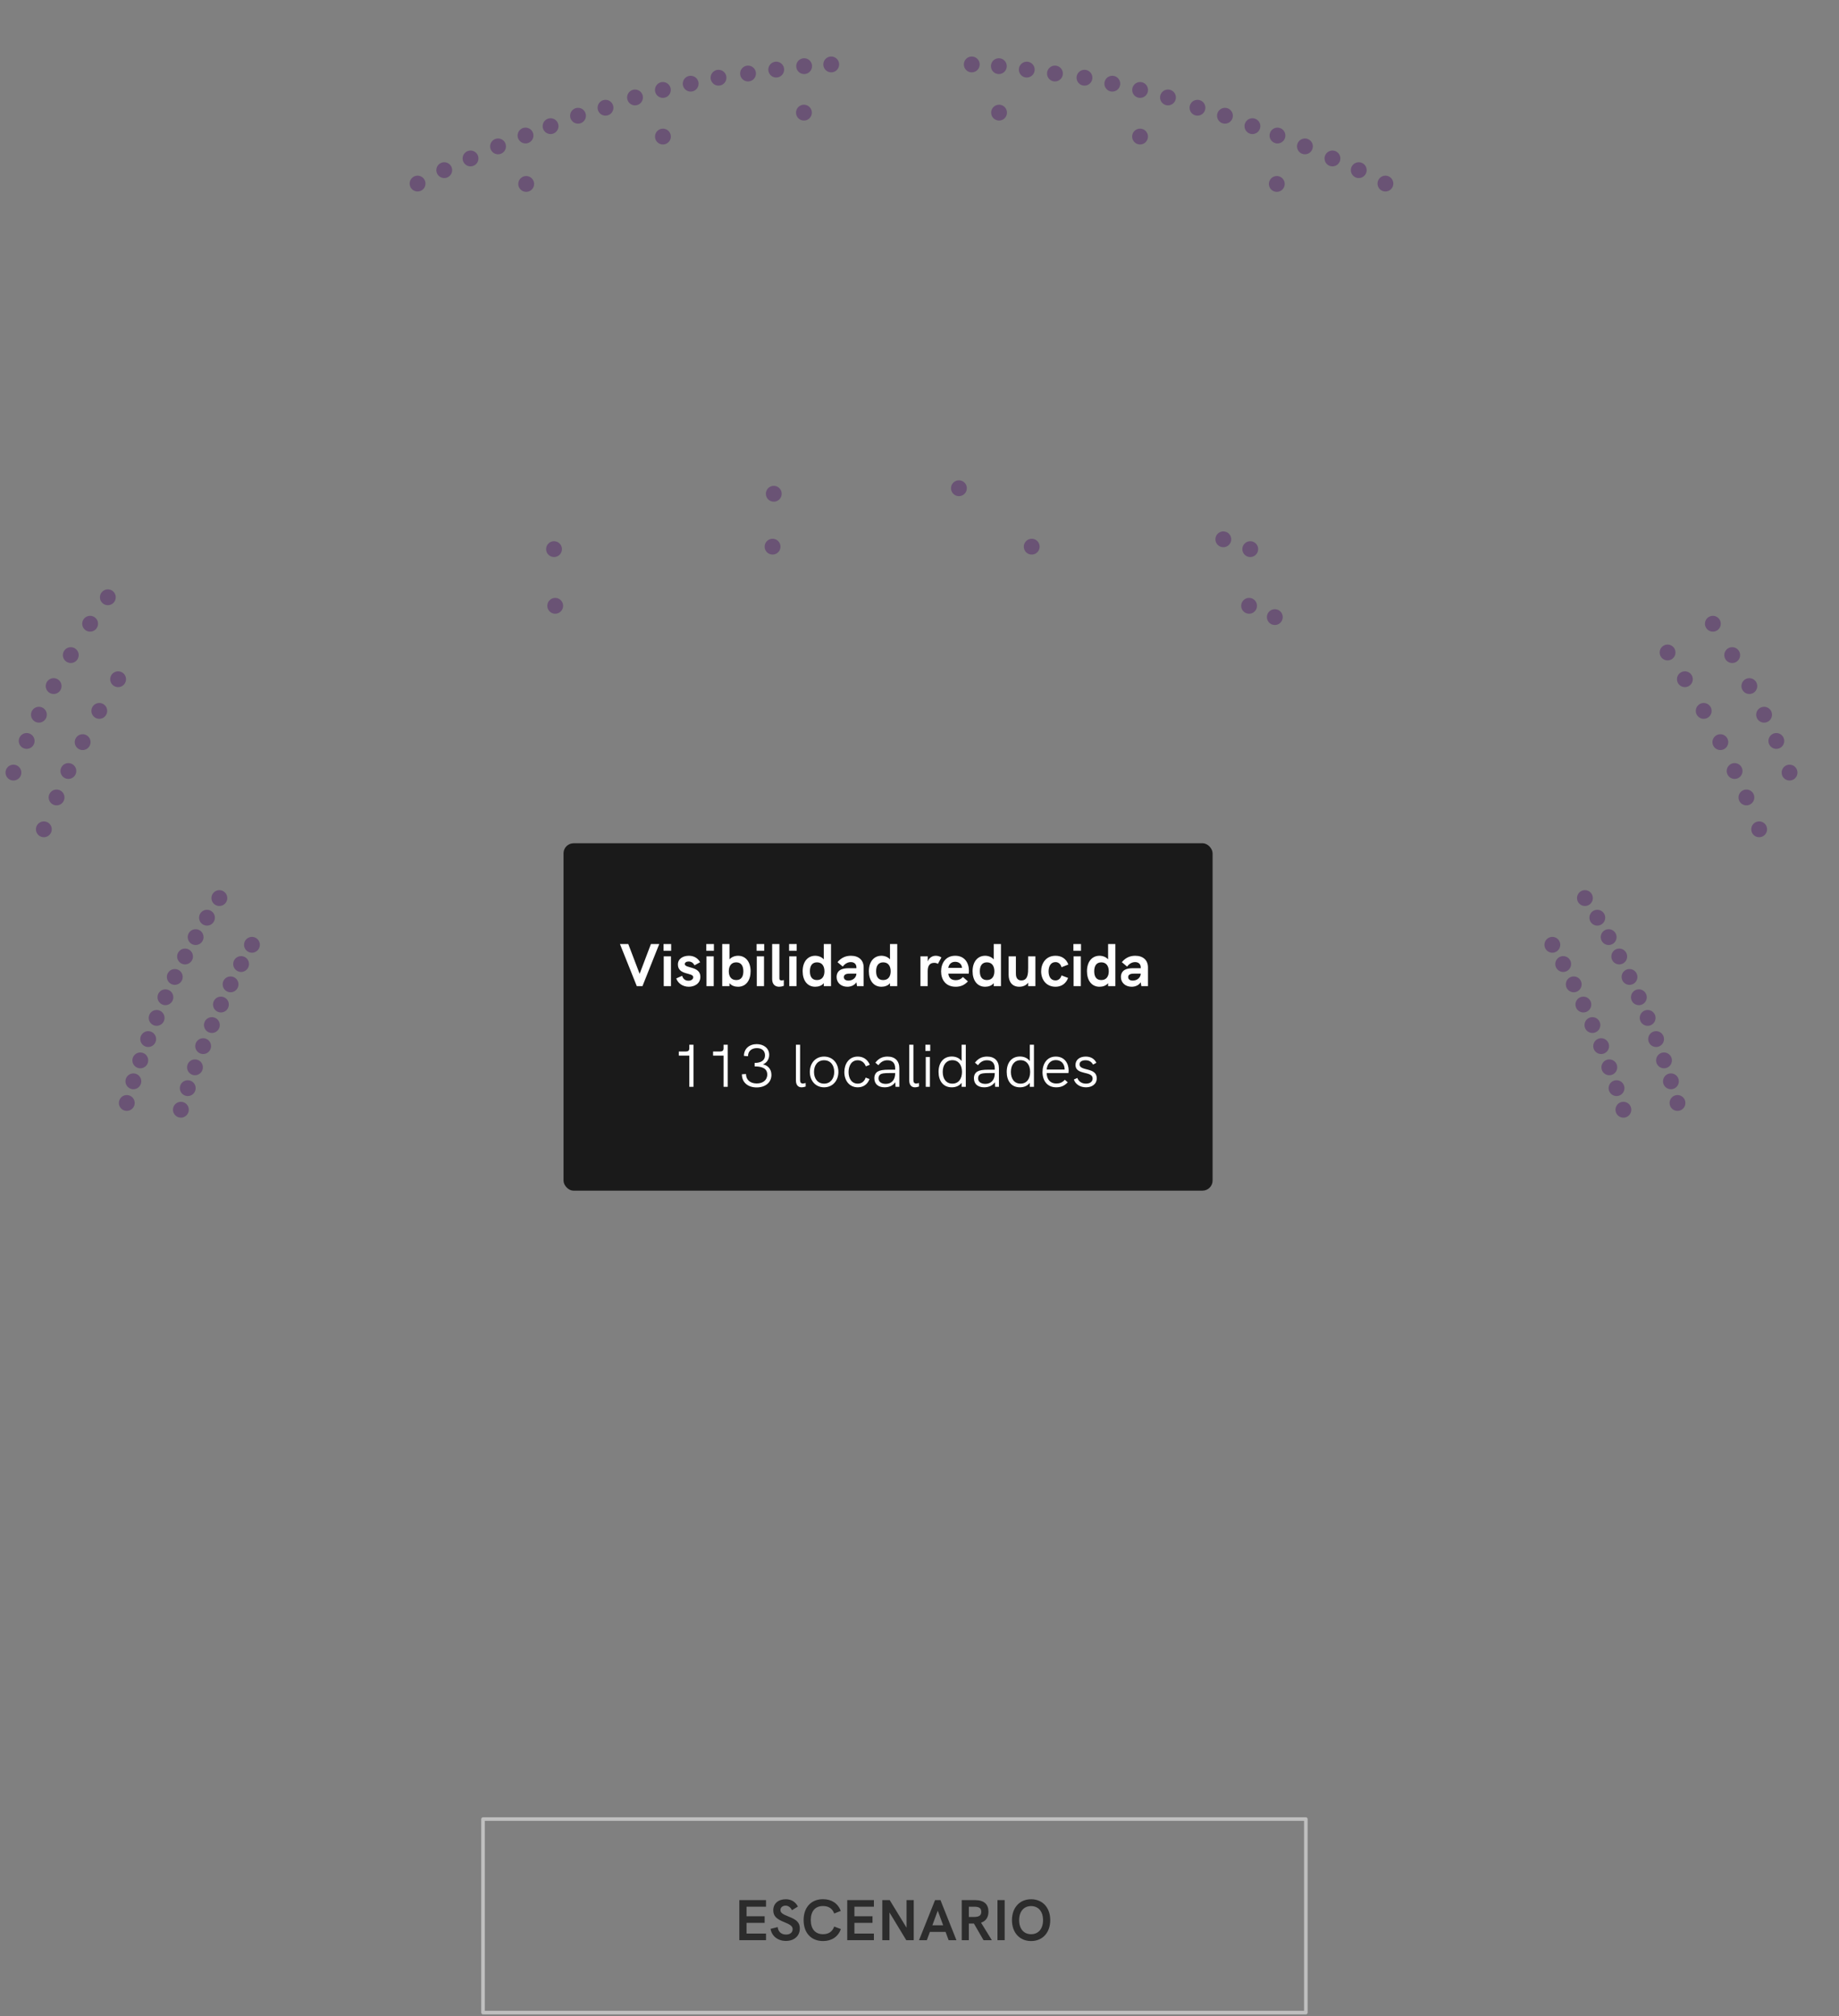<svg width="731" height="801" viewBox="0 0 731 801" fill="none" xmlns="http://www.w3.org/2000/svg">
<rect x="0" y="0" width="731" height="801" fill="#808080" stroke="none"/>
<path fill-rule="evenodd" clip-rule="evenodd" d="M519.784 722.652V799.52C519.784 799.918 519.462 800.24 519.071 800.24H191.999C191.605 800.24 191.285 799.918 191.285 799.52V722.652C191.285 722.254 191.605 721.939 191.999 721.939H519.071C519.462 721.939 519.784 722.254 519.784 722.652ZM518.358 723.365H192.714V798.808H518.358V723.365Z" fill="#BFBFBF"/>
<path d="M293.891 770.762H304.49V768.137H296.745V763.887H303.942V761.262H296.745V757.466H304.49V754.841H293.891V770.762Z" fill="#2C2C2C"/>
<path d="M312.397 771.061C315.664 771.061 317.924 769.098 317.924 766.127C317.924 763.867 316.806 762.653 313.402 761.353C311.001 760.417 310.225 759.821 310.225 758.77C310.225 757.786 311.093 757.033 312.236 757.033C313.31 757.033 314.248 757.672 314.796 758.861L317.17 757.398C316.166 755.48 314.477 754.499 312.328 754.499C309.357 754.499 307.372 756.257 307.372 758.839C307.372 761.145 308.558 762.358 311.894 763.659C314.248 764.598 315.071 765.284 315.071 766.38C315.071 767.729 314.043 768.526 312.442 768.526C310.59 768.526 309.334 767.455 309.129 765.558L306.298 766.266C306.755 769.167 309.22 771.061 312.397 771.061Z" fill="#2C2C2C"/>
<path d="M327.154 771.106C330.559 771.106 333.117 769.441 334.259 766.356L331.587 765.35C330.901 767.361 329.347 768.39 327.154 768.39C324.093 768.39 322.287 766.356 322.287 762.767C322.287 759.203 324.07 757.193 327.154 757.193C329.324 757.193 330.878 758.174 331.587 760.164L334.214 759.134C333.049 756.097 330.512 754.477 327.154 754.477C322.447 754.477 319.435 757.695 319.435 762.791C319.435 767.888 322.447 771.106 327.154 771.106Z" fill="#2C2C2C"/>
<path d="M336.776 770.762H347.374V768.137H339.629V763.887H346.825V761.262H339.629V757.466H347.374V754.841H336.776V770.762Z" fill="#2C2C2C"/>
<path d="M360.354 754.841V765.807L353.657 754.841H350.713V770.762H353.565V759.754L360.24 770.762H363.207V754.841H360.354Z" fill="#2C2C2C"/>
<path d="M377.076 770.762H380.182L373.832 754.841H371.684L365.312 770.762H368.418L369.628 767.472H375.864L377.076 770.762ZM370.611 764.85L372.758 759.046L374.905 764.85H370.611Z" fill="#2C2C2C"/>
<path d="M394.255 770.762L389.963 763.818C391.858 763.179 392.908 761.72 392.908 759.432C392.908 756.575 391.287 754.841 387.495 754.841H382.287V770.762H385.117V764.161H387.129L390.945 770.762H394.255ZM385.117 761.536V757.466H387.197C389.049 757.466 390.055 757.924 390.055 759.477C390.055 761.033 389.049 761.536 387.197 761.536H385.117Z" fill="#2C2C2C"/>
<path d="M399.351 754.841H396.497V770.763H399.351V754.841Z" fill="#2C2C2C"/>
<path d="M409.866 771.106C414.383 771.106 417.466 767.798 417.466 762.816C417.466 757.81 414.409 754.499 409.866 754.499C405.337 754.499 402.254 757.81 402.254 762.816C402.254 767.798 405.337 771.106 409.866 771.106ZM409.866 768.391C406.96 768.391 405.111 766.266 405.111 762.816C405.111 759.342 406.96 757.217 409.866 757.217C412.76 757.217 414.61 759.363 414.61 762.816C414.61 766.242 412.76 768.391 409.866 768.391Z" fill="#2C2C2C"/>
<path d="M507.102 248.28C505.375 248.478 503.814 247.238 503.616 245.511C503.418 243.784 504.657 242.223 506.385 242.025C508.112 241.827 509.673 243.067 509.871 244.794C510.069 246.521 508.829 248.082 507.102 248.28Z" fill="#6A5375"/>
<path d="M496.868 243.794C495.141 243.992 493.58 242.752 493.382 241.025C493.184 239.298 494.424 237.737 496.151 237.539C497.879 237.341 499.439 238.581 499.637 240.308C499.835 242.035 498.596 243.596 496.868 243.794Z" fill="#6A5375"/>
<path d="M410.466 220.298C408.739 220.496 407.178 219.256 406.98 217.529C406.782 215.802 408.022 214.241 409.749 214.043C411.476 213.845 413.037 215.085 413.235 216.812C413.433 218.539 412.193 220.1 410.466 220.298Z" fill="#6A5375"/>
<path d="M497.335 221.276C495.607 221.474 494.047 220.234 493.849 218.507C493.651 216.78 494.89 215.219 496.618 215.021C498.345 214.823 499.906 216.063 500.104 217.79C500.302 219.517 499.062 221.078 497.335 221.276Z" fill="#6A5375"/>
<path d="M486.629 217.373C484.901 217.572 483.341 216.332 483.143 214.605C482.945 212.877 484.184 211.317 485.912 211.119C487.639 210.921 489.2 212.16 489.398 213.887C489.596 215.615 488.356 217.175 486.629 217.373Z" fill="#6A5375"/>
<path d="M382.794 196.654C381.305 197.55 379.37 197.069 378.474 195.58C377.578 194.09 378.059 192.156 379.549 191.259C381.038 190.363 382.973 190.844 383.869 192.334C384.765 193.824 384.284 195.758 382.794 196.654Z" fill="#6A5375"/>
<path d="M220.339 243.794C222.066 243.992 223.627 242.752 223.825 241.025C224.023 239.298 222.783 237.737 221.056 237.539C219.329 237.341 217.768 238.581 217.57 240.308C217.372 242.035 218.611 243.596 220.339 243.794Z" fill="#6A5375"/>
<path d="M306.736 220.298C308.463 220.496 310.024 219.256 310.222 217.529C310.42 215.802 309.18 214.241 307.453 214.043C305.726 213.845 304.165 215.085 303.967 216.812C303.769 218.539 305.009 220.1 306.736 220.298Z" fill="#6A5375"/>
<path d="M219.867 221.276C221.594 221.474 223.155 220.234 223.353 218.507C223.551 216.78 222.311 215.219 220.584 215.021C218.857 214.823 217.296 216.063 217.098 217.79C216.9 219.517 218.14 221.078 219.867 221.276Z" fill="#6A5375"/>
<path d="M307.214 199.284C308.941 199.482 310.502 198.243 310.7 196.515C310.898 194.788 309.659 193.227 307.931 193.029C306.204 192.831 304.643 194.071 304.445 195.798C304.247 197.525 305.487 199.086 307.214 199.284Z" fill="#6A5375"/>
<path d="M71.702 443.994C73.437 444.105 74.934 442.79 75.046 441.055C75.158 439.32 73.842 437.823 72.107 437.711C70.372 437.599 68.875 438.915 68.763 440.65C68.651 442.385 69.967 443.882 71.702 443.994Z" fill="#6A5375"/>
<path d="M74.431 435.426C76.166 435.538 77.663 434.222 77.775 432.487C77.887 430.752 76.571 429.255 74.836 429.144C73.101 429.032 71.604 430.348 71.492 432.083C71.38 433.818 72.696 435.315 74.431 435.426Z" fill="#6A5375"/>
<path d="M77.3 427.15C79.035 427.262 80.532 425.946 80.644 424.211C80.755 422.476 79.439 420.979 77.704 420.867C75.969 420.755 74.472 422.071 74.361 423.806C74.249 425.541 75.565 427.038 77.3 427.15Z" fill="#6A5375"/>
<path d="M80.55 418.728C82.284 418.84 83.781 417.524 83.893 415.789C84.005 414.054 82.689 412.557 80.954 412.445C79.219 412.334 77.722 413.649 77.61 415.384C77.499 417.119 78.815 418.616 80.55 418.728Z" fill="#6A5375"/>
<path d="M84.018 410.36C85.753 410.472 87.25 409.156 87.362 407.421C87.474 405.686 86.158 404.189 84.423 404.077C82.688 403.965 81.191 405.281 81.079 407.016C80.967 408.751 82.283 410.248 84.018 410.36Z" fill="#6A5375"/>
<path d="M87.617 402.207C89.352 402.318 90.849 401.002 90.961 399.267C91.072 397.532 89.756 396.035 88.021 395.924C86.286 395.812 84.789 397.128 84.678 398.863C84.566 400.598 85.882 402.095 87.617 402.207Z" fill="#6A5375"/>
<path d="M91.448 394.19C93.183 394.302 94.68 392.986 94.792 391.251C94.904 389.516 93.588 388.019 91.853 387.907C90.118 387.796 88.621 389.112 88.509 390.847C88.397 392.581 89.713 394.078 91.448 394.19Z" fill="#6A5375"/>
<path d="M95.635 386.118C97.371 386.229 98.868 384.914 98.979 383.179C99.091 381.444 97.775 379.947 96.04 379.835C94.305 379.723 92.808 381.039 92.696 382.774C92.585 384.509 93.9 386.006 95.635 386.118Z" fill="#6A5375"/>
<path d="M99.946 378.476C101.681 378.588 103.178 377.272 103.29 375.537C103.401 373.802 102.085 372.305 100.351 372.193C98.615 372.082 97.118 373.398 97.007 375.133C96.895 376.868 98.211 378.365 99.946 378.476Z" fill="#6A5375"/>
<path d="M50.241 441.315C51.978 441.404 53.457 440.068 53.545 438.331C53.634 436.595 52.298 435.116 50.561 435.028C48.825 434.939 47.346 436.275 47.257 438.011C47.169 439.748 48.505 441.227 50.241 441.315Z" fill="#6A5375"/>
<path d="M52.854 432.712C54.59 432.801 56.07 431.465 56.158 429.729C56.246 427.992 54.911 426.513 53.174 426.425C51.438 426.336 49.959 427.672 49.87 429.408C49.782 431.145 51.118 432.624 52.854 432.712Z" fill="#6A5375"/>
<path d="M55.612 424.398C57.348 424.487 58.827 423.151 58.916 421.415C59.004 419.678 57.668 418.199 55.932 418.111C54.196 418.022 52.716 419.358 52.628 421.094C52.54 422.831 53.876 424.31 55.612 424.398Z" fill="#6A5375"/>
<path d="M58.749 415.932C60.485 416.021 61.964 414.685 62.053 412.948C62.141 411.212 60.805 409.733 59.069 409.644C57.332 409.556 55.853 410.892 55.765 412.628C55.676 414.365 57.012 415.844 58.749 415.932Z" fill="#6A5375"/>
<path d="M62.105 407.519C63.841 407.608 65.32 406.272 65.409 404.535C65.497 402.799 64.162 401.32 62.425 401.231C60.689 401.143 59.21 402.479 59.121 404.215C59.033 405.951 60.369 407.431 62.105 407.519Z" fill="#6A5375"/>
<path d="M65.594 399.318C67.33 399.406 68.809 398.071 68.898 396.334C68.986 394.598 67.65 393.119 65.914 393.03C64.178 392.942 62.698 394.278 62.61 396.014C62.522 397.75 63.858 399.23 65.594 399.318Z" fill="#6A5375"/>
<path d="M69.317 391.25C71.054 391.338 72.533 390.003 72.621 388.266C72.71 386.53 71.374 385.051 69.638 384.962C67.901 384.874 66.422 386.21 66.334 387.946C66.245 389.682 67.581 391.162 69.317 391.25Z" fill="#6A5375"/>
<path d="M73.396 383.123C75.132 383.211 76.612 381.875 76.7 380.139C76.788 378.403 75.453 376.923 73.716 376.835C71.98 376.746 70.501 378.082 70.412 379.819C70.324 381.555 71.66 383.034 73.396 383.123Z" fill="#6A5375"/>
<path d="M77.603 375.425C79.339 375.514 80.819 374.178 80.907 372.442C80.995 370.705 79.66 369.226 77.923 369.138C76.187 369.049 74.708 370.385 74.619 372.121C74.531 373.858 75.867 375.337 77.603 375.425Z" fill="#6A5375"/>
<path d="M82.115 367.709C83.851 367.797 85.33 366.461 85.419 364.725C85.507 362.988 84.171 361.509 82.435 361.421C80.699 361.332 79.219 362.668 79.131 364.405C79.043 366.141 80.379 367.62 82.115 367.709Z" fill="#6A5375"/>
<path d="M87.035 359.918C88.772 360.007 90.251 358.671 90.339 356.935C90.428 355.198 89.092 353.719 87.355 353.631C85.619 353.542 84.14 354.878 84.051 356.614C83.963 358.351 85.299 359.83 87.035 359.918Z" fill="#6A5375"/>
<path d="M645.499 443.994C643.764 444.105 642.267 442.79 642.156 441.055C642.044 439.32 643.36 437.823 645.095 437.711C646.83 437.599 648.327 438.915 648.439 440.65C648.55 442.385 647.234 443.882 645.499 443.994Z" fill="#6A5375"/>
<path d="M642.772 435.426C641.037 435.538 639.54 434.222 639.428 432.487C639.316 430.752 640.632 429.255 642.367 429.144C644.102 429.032 645.599 430.348 645.711 432.083C645.823 433.818 644.507 435.315 642.772 435.426Z" fill="#6A5375"/>
<path d="M639.906 427.15C638.172 427.262 636.675 425.946 636.563 424.211C636.451 422.476 637.767 420.979 639.502 420.867C641.237 420.755 642.734 422.071 642.846 423.806C642.957 425.541 641.641 427.038 639.906 427.15Z" fill="#6A5375"/>
<path d="M636.658 418.728C634.923 418.84 633.426 417.524 633.314 415.789C633.203 414.054 634.519 412.557 636.254 412.445C637.988 412.334 639.486 413.649 639.597 415.384C639.709 417.119 638.393 418.616 636.658 418.728Z" fill="#6A5375"/>
<path d="M633.183 410.36C631.448 410.472 629.951 409.156 629.839 407.421C629.728 405.686 631.043 404.189 632.778 404.077C634.513 403.965 636.01 405.281 636.122 407.016C636.234 408.751 634.918 410.248 633.183 410.36Z" fill="#6A5375"/>
<path d="M629.591 402.207C627.856 402.318 626.359 401.002 626.247 399.267C626.136 397.532 627.452 396.035 629.187 395.924C630.922 395.812 632.419 397.128 632.53 398.863C632.642 400.598 631.326 402.095 629.591 402.207Z" fill="#6A5375"/>
<path d="M625.76 394.19C624.025 394.302 622.528 392.986 622.416 391.251C622.304 389.516 623.62 388.019 625.355 387.907C627.09 387.796 628.587 389.112 628.699 390.847C628.81 392.581 627.494 394.078 625.76 394.19Z" fill="#6A5375"/>
<path d="M621.572 386.118C619.837 386.229 618.34 384.914 618.228 383.179C618.117 381.444 619.433 379.947 621.168 379.835C622.903 379.723 624.4 381.039 624.511 382.774C624.623 384.509 623.307 386.006 621.572 386.118Z" fill="#6A5375"/>
<path d="M617.26 378.476C615.526 378.588 614.029 377.272 613.917 375.537C613.805 373.802 615.121 372.305 616.856 372.193C618.591 372.082 620.088 373.398 620.2 375.133C620.311 376.868 618.995 378.365 617.26 378.476Z" fill="#6A5375"/>
<path d="M666.962 441.315C665.226 441.404 663.747 440.068 663.658 438.331C663.57 436.595 664.906 435.116 666.642 435.028C668.379 434.939 669.858 436.275 669.946 438.011C670.035 439.748 668.699 441.227 666.962 441.315Z" fill="#6A5375"/>
<path d="M664.351 432.712C662.614 432.801 661.135 431.465 661.047 429.729C660.958 427.992 662.294 426.513 664.03 426.425C665.767 426.336 667.246 427.672 667.334 429.408C667.423 431.145 666.087 432.624 664.351 432.712Z" fill="#6A5375"/>
<path d="M661.596 424.398C659.859 424.487 658.38 423.151 658.292 421.415C658.203 419.678 659.539 418.199 661.275 418.111C663.012 418.022 664.491 419.358 664.58 421.094C664.668 422.831 663.332 424.31 661.596 424.398Z" fill="#6A5375"/>
<path d="M658.457 415.932C656.72 416.021 655.241 414.685 655.153 412.948C655.064 411.212 656.4 409.733 658.136 409.644C659.873 409.556 661.352 410.892 661.44 412.628C661.529 414.365 660.193 415.844 658.457 415.932Z" fill="#6A5375"/>
<path d="M655.098 407.519C653.361 407.608 651.882 406.272 651.794 404.535C651.705 402.799 653.041 401.32 654.777 401.231C656.514 401.143 657.993 402.479 658.081 404.215C658.17 405.951 656.834 407.431 655.098 407.519Z" fill="#6A5375"/>
<path d="M651.609 399.318C649.873 399.406 648.393 398.071 648.305 396.334C648.216 394.598 649.552 393.119 651.289 393.03C653.025 392.942 654.504 394.278 654.593 396.014C654.681 397.75 653.345 399.23 651.609 399.318Z" fill="#6A5375"/>
<path d="M647.887 391.25C646.151 391.338 644.672 390.003 644.583 388.266C644.495 386.53 645.831 385.051 647.567 384.962C649.303 384.874 650.783 386.21 650.871 387.946C650.959 389.682 649.624 391.162 647.887 391.25Z" fill="#6A5375"/>
<path d="M643.809 383.123C642.073 383.211 640.594 381.875 640.505 380.139C640.417 378.403 641.753 376.923 643.489 376.835C645.225 376.746 646.704 378.082 646.793 379.819C646.881 381.555 645.545 383.034 643.809 383.123Z" fill="#6A5375"/>
<path d="M639.601 375.425C637.864 375.514 636.385 374.178 636.297 372.442C636.208 370.705 637.544 369.226 639.28 369.138C641.017 369.049 642.496 370.385 642.584 372.121C642.673 373.858 641.337 375.337 639.601 375.425Z" fill="#6A5375"/>
<path d="M635.091 367.709C633.354 367.797 631.875 366.461 631.787 364.725C631.698 362.988 633.034 361.509 634.771 361.421C636.507 361.332 637.986 362.668 638.075 364.405C638.163 366.141 636.827 367.62 635.091 367.709Z" fill="#6A5375"/>
<path d="M630.169 359.918C628.433 360.007 626.954 358.671 626.865 356.935C626.777 355.198 628.113 353.719 629.849 353.631C631.586 353.542 633.065 354.878 633.153 356.614C633.242 358.351 631.906 359.83 630.169 359.918Z" fill="#6A5375"/>
<path d="M530.192 66.05C528.48 66.351 526.848 65.206 526.548 63.494C526.247 61.781 527.392 60.15 529.104 59.849C530.817 59.549 532.449 60.693 532.749 62.406C533.049 64.118 531.905 65.75 530.192 66.05Z" fill="#6A5375"/>
<path d="M519.252 61.252C517.539 61.552 515.908 60.407 515.607 58.695C515.307 56.982 516.452 55.351 518.164 55.05C519.876 54.75 521.508 55.895 521.809 57.607C522.109 59.319 520.964 60.951 519.252 61.252Z" fill="#6A5375"/>
<path d="M508.337 56.949C506.624 57.249 504.993 56.105 504.692 54.392C504.392 52.68 505.536 51.048 507.249 50.748C508.961 50.447 510.593 51.592 510.894 53.304C511.194 55.017 510.049 56.648 508.337 56.949Z" fill="#6A5375"/>
<path d="M498.383 53.218C496.671 53.519 495.039 52.374 494.739 50.661C494.438 48.949 495.583 47.317 497.295 47.017C499.008 46.717 500.64 47.861 500.94 49.574C501.24 51.286 500.096 52.918 498.383 53.218Z" fill="#6A5375"/>
<path d="M487.465 49.087C485.752 49.387 484.121 48.242 483.82 46.53C483.52 44.818 484.664 43.186 486.377 42.885C488.089 42.585 489.721 43.73 490.021 45.442C490.322 47.154 489.177 48.786 487.465 49.087Z" fill="#6A5375"/>
<path d="M551.247 76.033C549.535 76.333 547.903 75.188 547.603 73.476C547.302 71.763 548.447 70.132 550.16 69.831C551.872 69.531 553.504 70.676 553.804 72.388C554.105 74.1 552.96 75.732 551.247 76.033Z" fill="#6A5375"/>
<path d="M540.647 70.697C538.935 70.997 537.303 69.853 537.003 68.14C536.702 66.428 537.847 64.796 539.559 64.496C541.272 64.195 542.904 65.34 543.204 67.052C543.504 68.765 542.36 70.397 540.647 70.697Z" fill="#6A5375"/>
<path d="M476.538 45.903C474.825 46.203 473.194 45.058 472.893 43.346C472.593 41.633 473.738 40.002 475.45 39.701C477.163 39.401 478.794 40.545 479.095 42.258C479.395 43.97 478.25 45.602 476.538 45.903Z" fill="#6A5375"/>
<path d="M464.814 41.811C463.101 42.112 461.47 40.967 461.169 39.255C460.869 37.542 462.014 35.91 463.726 35.61C465.438 35.31 467.07 36.454 467.371 38.167C467.671 39.879 466.526 41.511 464.814 41.811Z" fill="#6A5375"/>
<path d="M453.737 38.838C452.025 39.139 450.393 37.994 450.093 36.282C449.792 34.569 450.937 32.937 452.649 32.637C454.362 32.337 455.994 33.481 456.294 35.194C456.594 36.906 455.45 38.538 453.737 38.838Z" fill="#6A5375"/>
<path d="M442.687 36.346C440.974 36.647 439.343 35.502 439.042 33.789C438.742 32.077 439.887 30.445 441.599 30.145C443.311 29.845 444.943 30.989 445.244 32.702C445.544 34.414 444.399 36.046 442.687 36.346Z" fill="#6A5375"/>
<path d="M431.622 33.978C429.909 34.278 428.278 33.134 427.977 31.421C427.677 29.709 428.822 28.077 430.534 27.777C432.247 27.476 433.878 28.621 434.179 30.334C434.479 32.046 433.334 33.678 431.622 33.978Z" fill="#6A5375"/>
<path d="M419.884 32.311C418.172 32.611 416.54 31.467 416.24 29.754C415.939 28.042 417.084 26.41 418.796 26.11C420.509 25.809 422.14 26.954 422.441 28.666C422.741 30.379 421.596 32.011 419.884 32.311Z" fill="#6A5375"/>
<path d="M408.681 30.758C406.969 31.058 405.337 29.914 405.037 28.201C404.737 26.489 405.881 24.857 407.594 24.557C409.306 24.256 410.938 25.401 411.238 27.114C411.539 28.826 410.394 30.458 408.681 30.758Z" fill="#6A5375"/>
<path d="M397.585 29.382C395.873 29.683 394.241 28.538 393.941 26.826C393.64 25.113 394.785 23.481 396.497 23.181C398.21 22.881 399.842 24.025 400.142 25.738C400.442 27.45 399.298 29.082 397.585 29.382Z" fill="#6A5375"/>
<path d="M386.819 28.7C385.106 29 383.475 27.855 383.174 26.143C382.874 24.43 384.018 22.799 385.731 22.498C387.443 22.198 389.075 23.343 389.375 25.055C389.676 26.768 388.531 28.399 386.819 28.7Z" fill="#6A5375"/>
<path d="M165.441 76.031C167.153 76.332 168.785 75.187 169.085 73.475C169.386 71.762 168.241 70.131 166.528 69.83C164.816 69.53 163.184 70.674 162.884 72.387C162.583 74.099 163.728 75.731 165.441 76.031Z" fill="#6A5375"/>
<path d="M176.043 70.695C177.755 70.995 179.387 69.85 179.687 68.138C179.988 66.426 178.843 64.794 177.13 64.494C175.418 64.193 173.786 65.338 173.486 67.05C173.186 68.763 174.33 70.394 176.043 70.695Z" fill="#6A5375"/>
<path d="M186.492 66.051C188.205 66.352 189.837 65.207 190.137 63.495C190.437 61.782 189.293 60.151 187.58 59.85C185.868 59.55 184.236 60.694 183.936 62.407C183.635 64.119 184.78 65.751 186.492 66.051Z" fill="#6A5375"/>
<path d="M197.434 61.252C199.146 61.552 200.778 60.407 201.078 58.695C201.379 56.982 200.234 55.351 198.522 55.05C196.809 54.75 195.177 55.895 194.877 57.607C194.577 59.319 195.721 60.951 197.434 61.252Z" fill="#6A5375"/>
<path d="M208.352 56.944C210.064 57.244 211.696 56.099 211.996 54.387C212.297 52.675 211.152 51.043 209.44 50.742C207.727 50.442 206.095 51.587 205.795 53.299C205.495 55.012 206.639 56.643 208.352 56.944Z" fill="#6A5375"/>
<path d="M218.305 53.218C220.018 53.519 221.649 52.374 221.95 50.661C222.25 48.949 221.106 47.317 219.393 47.017C217.681 46.717 216.049 47.861 215.749 49.574C215.448 51.286 216.593 52.918 218.305 53.218Z" fill="#6A5375"/>
<path d="M229.222 49.083C230.934 49.383 232.566 48.238 232.866 46.526C233.167 44.813 232.022 43.182 230.31 42.881C228.597 42.581 226.965 43.725 226.665 45.438C226.365 47.15 227.509 48.782 229.222 49.083Z" fill="#6A5375"/>
<path d="M240.146 45.903C241.858 46.203 243.49 45.058 243.79 43.346C244.091 41.633 242.946 40.002 241.234 39.701C239.521 39.401 237.889 40.545 237.589 42.258C237.289 43.97 238.433 45.602 240.146 45.903Z" fill="#6A5375"/>
<path d="M251.876 41.815C253.588 42.115 255.22 40.97 255.52 39.258C255.821 37.546 254.676 35.914 252.963 35.614C251.251 35.313 249.619 36.458 249.319 38.17C249.019 39.883 250.163 41.514 251.876 41.815Z" fill="#6A5375"/>
<path d="M262.948 38.835C264.661 39.136 266.293 37.991 266.593 36.279C266.893 34.566 265.749 32.934 264.036 32.634C262.324 32.334 260.692 33.478 260.392 35.191C260.091 36.903 261.236 38.535 262.948 38.835Z" fill="#6A5375"/>
<path d="M274 36.348C275.712 36.649 277.344 35.504 277.644 33.792C277.945 32.079 276.8 30.448 275.088 30.147C273.375 29.847 271.743 30.991 271.443 32.704C271.143 34.416 272.287 36.048 274 36.348Z" fill="#6A5375"/>
<path d="M285.064 33.973C286.776 34.273 288.408 33.129 288.708 31.416C289.009 29.704 287.864 28.072 286.151 27.772C284.439 27.471 282.807 28.616 282.507 30.328C282.207 32.041 283.351 33.672 285.064 33.973Z" fill="#6A5375"/>
<path d="M296.8 32.311C298.512 32.611 300.144 31.467 300.445 29.754C300.745 28.042 299.6 26.41 297.888 26.11C296.175 25.809 294.544 26.954 294.243 28.666C293.943 30.379 295.088 32.011 296.8 32.311Z" fill="#6A5375"/>
<path d="M308.005 30.753C309.717 31.053 311.349 29.908 311.649 28.196C311.949 26.483 310.805 24.852 309.092 24.551C307.38 24.251 305.748 25.396 305.448 27.108C305.147 28.82 306.292 30.452 308.005 30.753Z" fill="#6A5375"/>
<path d="M319.1 29.381C320.813 29.682 322.444 28.537 322.745 26.825C323.045 25.112 321.901 23.48 320.188 23.18C318.476 22.88 316.844 24.024 316.544 25.737C316.243 27.449 317.388 29.081 319.1 29.381Z" fill="#6A5375"/>
<path d="M329.869 28.698C331.582 28.998 333.213 27.853 333.514 26.141C333.814 24.428 332.67 22.797 330.957 22.496C329.245 22.196 327.613 23.341 327.313 25.053C327.012 26.765 328.157 28.397 329.869 28.698Z" fill="#6A5375"/>
<path d="M508.031 76.182C506.315 76.46 504.698 75.294 504.42 73.578C504.143 71.862 505.309 70.245 507.025 69.967C508.741 69.69 510.358 70.856 510.635 72.572C510.913 74.288 509.747 75.904 508.031 76.182Z" fill="#6A5375"/>
<path d="M453.673 57.359C451.956 57.637 450.34 56.471 450.062 54.754C449.784 53.038 450.95 51.422 452.666 51.144C454.383 50.866 455.999 52.032 456.277 53.748C456.555 55.464 455.389 57.081 453.673 57.359Z" fill="#6A5375"/>
<path d="M397.627 47.854C395.91 48.132 394.294 46.966 394.016 45.25C393.738 43.534 394.904 41.917 396.62 41.639C398.337 41.361 399.953 42.527 400.231 44.244C400.509 45.96 399.343 47.576 397.627 47.854Z" fill="#6A5375"/>
<path d="M208.658 76.186C210.374 76.463 211.99 75.297 212.268 73.581C212.546 71.865 211.38 70.248 209.664 69.971C207.947 69.693 206.331 70.859 206.053 72.575C205.775 74.291 206.941 75.908 208.658 76.186Z" fill="#6A5375"/>
<path d="M263.011 57.362C264.727 57.64 266.344 56.474 266.622 54.758C266.899 53.041 265.733 51.425 264.017 51.147C262.301 50.869 260.684 52.035 260.407 53.752C260.129 55.468 261.295 57.084 263.011 57.362Z" fill="#6A5375"/>
<path d="M319.061 47.854C320.777 48.132 322.394 46.966 322.671 45.25C322.949 43.534 321.783 41.917 320.067 41.639C318.351 41.361 316.734 42.527 316.456 44.244C316.178 45.96 317.345 47.576 319.061 47.854Z" fill="#6A5375"/>
<path d="M4.93 310.044C6.654 310.27 8.235 309.056 8.461 307.332C8.687 305.608 7.473 304.027 5.749 303.801C4.025 303.575 2.444 304.79 2.218 306.513C1.992 308.237 3.207 309.818 4.93 310.044Z" fill="#6A5375"/>
<path d="M10.194 297.476C11.918 297.702 13.498 296.488 13.724 294.764C13.95 293.04 12.736 291.46 11.012 291.234C9.289 291.008 7.708 292.222 7.482 293.946C7.256 295.67 8.47 297.25 10.194 297.476Z" fill="#6A5375"/>
<path d="M15.058 287.051C16.782 287.277 18.362 286.062 18.588 284.339C18.814 282.615 17.6 281.034 15.876 280.808C14.152 280.582 12.572 281.796 12.346 283.52C12.12 285.244 13.334 286.825 15.058 287.051Z" fill="#6A5375"/>
<path d="M20.913 275.674C22.637 275.9 24.218 274.686 24.444 272.962C24.67 271.238 23.456 269.657 21.732 269.431C20.008 269.205 18.427 270.419 18.201 272.143C17.975 273.867 19.189 275.448 20.913 275.674Z" fill="#6A5375"/>
<path d="M27.729 263.371C29.453 263.597 31.034 262.383 31.26 260.659C31.486 258.935 30.271 257.355 28.548 257.129C26.824 256.903 25.243 258.117 25.017 259.841C24.791 261.565 26.005 263.145 27.729 263.371Z" fill="#6A5375"/>
<path d="M35.415 250.911C37.139 251.137 38.719 249.923 38.945 248.199C39.171 246.475 37.957 244.894 36.233 244.668C34.509 244.442 32.929 245.656 32.703 247.38C32.477 249.104 33.691 250.685 35.415 250.911Z" fill="#6A5375"/>
<path d="M42.46 240.4C44.184 240.626 45.764 239.412 45.99 237.688C46.217 235.964 45.002 234.384 43.279 234.158C41.555 233.932 39.974 235.146 39.748 236.87C39.522 238.594 40.736 240.174 42.46 240.4Z" fill="#6A5375"/>
<path d="M17.07 332.579C18.797 332.777 20.358 331.537 20.556 329.81C20.754 328.083 19.514 326.522 17.787 326.324C16.059 326.126 14.499 327.366 14.301 329.093C14.103 330.82 15.342 332.381 17.07 332.579Z" fill="#6A5375"/>
<path d="M22.129 319.927C23.856 320.125 25.417 318.885 25.615 317.158C25.813 315.431 24.574 313.87 22.846 313.672C21.119 313.474 19.558 314.714 19.36 316.441C19.162 318.168 20.402 319.729 22.129 319.927Z" fill="#6A5375"/>
<path d="M26.823 309.424C28.55 309.622 30.111 308.382 30.309 306.655C30.507 304.927 29.267 303.367 27.54 303.169C25.813 302.971 24.252 304.21 24.054 305.938C23.856 307.665 25.096 309.226 26.823 309.424Z" fill="#6A5375"/>
<path d="M32.493 297.954C34.221 298.152 35.781 296.912 35.98 295.185C36.178 293.457 34.938 291.897 33.211 291.699C31.483 291.501 29.922 292.74 29.724 294.468C29.526 296.195 30.766 297.756 32.493 297.954Z" fill="#6A5375"/>
<path d="M39.109 285.543C40.836 285.741 42.397 284.501 42.595 282.774C42.793 281.046 41.553 279.486 39.826 279.288C38.099 279.09 36.538 280.329 36.34 282.057C36.142 283.784 37.381 285.345 39.109 285.543Z" fill="#6A5375"/>
<path d="M46.592 272.96C48.319 273.158 49.88 271.918 50.078 270.191C50.276 268.463 49.036 266.903 47.309 266.705C45.581 266.507 44.021 267.746 43.823 269.473C43.624 271.201 44.864 272.761 46.592 272.96Z" fill="#6A5375"/>
<path d="M711.756 310.045C710.032 310.271 708.452 309.057 708.226 307.333C708 305.609 709.214 304.029 710.938 303.803C712.662 303.577 714.242 304.791 714.468 306.515C714.694 308.239 713.48 309.819 711.756 310.045Z" fill="#6A5375"/>
<path d="M706.497 297.477C704.773 297.703 703.192 296.489 702.966 294.765C702.74 293.041 703.955 291.461 705.678 291.235C707.402 291.009 708.983 292.223 709.209 293.947C709.435 295.671 708.221 297.251 706.497 297.477Z" fill="#6A5375"/>
<path d="M701.632 287.051C699.908 287.277 698.327 286.062 698.101 284.339C697.875 282.615 699.089 281.034 700.813 280.808C702.537 280.582 704.118 281.796 704.344 283.52C704.57 285.244 703.355 286.825 701.632 287.051Z" fill="#6A5375"/>
<path d="M695.773 275.674C694.049 275.9 692.468 274.686 692.242 272.962C692.016 271.238 693.231 269.657 694.954 269.431C696.678 269.205 698.259 270.419 698.485 272.143C698.711 273.867 697.497 275.448 695.773 275.674Z" fill="#6A5375"/>
<path d="M688.959 263.371C687.235 263.597 685.655 262.383 685.429 260.659C685.203 258.935 686.417 257.355 688.141 257.129C689.865 256.903 691.445 258.117 691.671 259.841C691.897 261.565 690.683 263.145 688.959 263.371Z" fill="#6A5375"/>
<path d="M681.27 250.912C679.546 251.138 677.965 249.924 677.739 248.2C677.513 246.476 678.728 244.895 680.451 244.669C682.175 244.443 683.756 245.658 683.982 247.381C684.208 249.105 682.994 250.686 681.27 250.912Z" fill="#6A5375"/>
<path d="M699.62 332.578C697.893 332.776 696.332 331.536 696.134 329.809C695.936 328.082 697.176 326.521 698.903 326.323C700.63 326.125 702.191 327.365 702.389 329.092C702.587 330.819 701.348 332.38 699.62 332.578Z" fill="#6A5375"/>
<path d="M694.558 319.926C692.831 320.124 691.27 318.884 691.072 317.157C690.874 315.43 692.114 313.869 693.841 313.671C695.568 313.473 697.129 314.712 697.327 316.44C697.525 318.167 696.286 319.728 694.558 319.926Z" fill="#6A5375"/>
<path d="M689.863 309.423C688.135 309.621 686.575 308.381 686.377 306.654C686.178 304.926 687.418 303.366 689.145 303.168C690.873 302.97 692.433 304.209 692.632 305.937C692.83 307.664 691.59 309.225 689.863 309.423Z" fill="#6A5375"/>
<path d="M684.195 297.952C682.467 298.15 680.907 296.911 680.709 295.183C680.511 293.456 681.75 291.895 683.477 291.697C685.205 291.499 686.766 292.739 686.964 294.466C687.162 296.193 685.922 297.754 684.195 297.952Z" fill="#6A5375"/>
<path d="M677.58 285.543C675.853 285.741 674.292 284.501 674.094 282.774C673.896 281.046 675.135 279.486 676.863 279.288C678.59 279.09 680.151 280.329 680.349 282.057C680.547 283.784 679.307 285.345 677.58 285.543Z" fill="#6A5375"/>
<path d="M670.097 272.958C668.37 273.156 666.809 271.917 666.611 270.19C666.413 268.462 667.653 266.902 669.38 266.704C671.107 266.506 672.668 267.745 672.866 269.472C673.064 271.2 671.824 272.76 670.097 272.958Z" fill="#6A5375"/>
<path d="M663.218 262.335C661.491 262.533 659.93 261.294 659.732 259.567C659.534 257.839 660.774 256.279 662.501 256.081C664.228 255.882 665.789 257.122 665.987 258.849C666.185 260.577 664.945 262.137 663.218 262.335Z" fill="#6A5375"/>
<rect x="224" y="335" width="258" height="138" rx="4" fill="#1A1A1A"/>
<path d="M258.74 375.034L254.252 386.866L249.74 375.034H246.428L253.124 391.762H255.38L262.052 375.034H258.74ZM263.76 377.698H266.784V375.034H263.76V377.698ZM263.832 391.762H266.712V379.93H263.832V391.762ZM273.787 392.002C276.019 392.002 278.395 390.802 278.395 388.042C278.395 383.722 272.203 384.778 272.203 382.978C272.203 382.426 272.779 381.97 273.715 381.97C275.011 381.97 275.659 382.738 276.067 383.482L278.299 382.258C277.411 380.65 275.851 379.69 273.811 379.69C271.531 379.69 269.467 380.866 269.467 383.146C269.467 387.538 275.563 386.218 275.563 388.21C275.563 388.834 274.987 389.602 273.643 389.602C272.059 389.602 271.435 388.522 271.123 387.658L268.819 388.69C269.395 390.49 271.291 392.002 273.787 392.002ZM280.753 377.698H283.777V375.034H280.753V377.698ZM280.825 391.762H283.705V379.93H280.825V391.762ZM293.371 379.69C292.027 379.69 290.707 380.242 289.963 381.13V375.034H287.083V391.762H289.963V390.586C290.779 391.594 292.099 392.002 293.371 392.002C296.587 392.002 298.363 389.386 298.363 385.834C298.363 381.97 296.275 379.69 293.371 379.69ZM292.675 389.338C290.587 389.338 289.699 387.826 289.699 385.858C289.699 383.89 290.587 382.306 292.651 382.306C294.571 382.306 295.483 383.65 295.483 385.858C295.483 388.042 294.595 389.338 292.675 389.338ZM300.745 377.698H303.769V375.034H300.745V377.698ZM300.817 391.762H303.697V379.93H300.817V391.762ZM309.715 392.002C310.267 392.002 310.915 391.882 311.563 391.642V389.338C311.227 389.434 310.915 389.482 310.651 389.482C310.123 389.482 309.811 389.266 309.811 388.738V375.034H306.931V388.93C306.931 391.042 308.107 392.002 309.715 392.002ZM313.659 377.698H316.683V375.034H313.659V377.698ZM313.731 391.762H316.611V379.93H313.731V391.762ZM327.453 375.034V381.13C326.709 380.242 325.389 379.69 324.045 379.69C321.141 379.69 319.053 381.97 319.053 385.834C319.053 389.386 320.829 392.002 324.045 392.002C325.317 392.002 326.637 391.594 327.453 390.586V391.762H330.333V375.034H327.453ZM324.741 389.338C322.821 389.338 321.933 388.042 321.933 385.858C321.933 383.65 322.845 382.306 324.765 382.306C326.829 382.306 327.717 383.89 327.717 385.858C327.717 387.826 326.829 389.338 324.741 389.338ZM338.237 379.69C336.077 379.69 334.325 380.53 332.909 382.234L334.997 383.986C335.861 382.834 336.989 382.21 338.189 382.21C339.557 382.21 340.421 383.002 340.421 384.298V384.634H337.469C336.125 384.634 335.117 384.802 334.325 385.162C333.173 385.69 332.549 386.746 332.549 388.138C332.549 390.394 334.325 392.002 336.821 392.002C338.381 392.002 339.725 391.33 340.421 390.226L340.661 391.762H343.301V384.298C343.301 381.442 341.357 379.69 338.237 379.69ZM337.277 389.554C336.125 389.554 335.429 389.026 335.429 388.186C335.429 387.754 335.597 387.418 335.909 387.202C336.293 386.914 336.869 386.794 337.853 386.794H340.421C340.421 388.33 339.005 389.554 337.277 389.554ZM353.773 375.034V381.13C353.029 380.242 351.709 379.69 350.365 379.69C347.461 379.69 345.373 381.97 345.373 385.834C345.373 389.386 347.149 392.002 350.365 392.002C351.637 392.002 352.957 391.594 353.773 390.586V391.762H356.653V375.034H353.773ZM351.061 389.338C349.141 389.338 348.253 388.042 348.253 385.858C348.253 383.65 349.165 382.306 351.085 382.306C353.149 382.306 354.037 383.89 354.037 385.858C354.037 387.826 353.149 389.338 351.061 389.338ZM371.951 379.69C370.607 379.69 369.287 380.482 368.783 381.946V379.93H365.879V391.762H368.759V385.81C368.759 383.578 369.623 382.498 371.375 382.498C371.951 382.498 372.407 382.642 372.815 382.906L374.207 380.362C373.439 379.882 372.743 379.69 371.951 379.69ZM385.147 385.69C385.147 382.402 383.371 379.69 379.699 379.69C375.763 379.69 374.083 382.81 374.083 385.906C374.083 389.074 375.811 392.002 379.891 392.002C381.883 392.002 383.443 391.306 384.739 389.866L382.747 388.114C381.931 389.05 380.971 389.386 379.915 389.386C378.043 389.386 377.083 388.354 376.963 386.794H385.075C385.123 386.41 385.147 386.05 385.147 385.69ZM376.939 384.514C377.107 383.338 377.923 382.09 379.675 382.09C381.187 382.09 382.339 383.002 382.387 384.514H376.939ZM395 375.034V381.13C394.256 380.242 392.936 379.69 391.592 379.69C388.688 379.69 386.6 381.97 386.6 385.834C386.6 389.386 388.376 392.002 391.592 392.002C392.864 392.002 394.184 391.594 395 390.586V391.762H397.88V375.034H395ZM392.288 389.338C390.368 389.338 389.48 388.042 389.48 385.858C389.48 383.65 390.392 382.306 392.312 382.306C394.376 382.306 395.264 383.89 395.264 385.858C395.264 387.826 394.376 389.338 392.288 389.338ZM408.687 379.93V384.418C408.687 386.53 408.687 389.482 405.999 389.482C403.815 389.482 403.815 387.418 403.815 386.602V379.93H400.935V387.322C400.935 389.842 402.183 392.002 405.159 392.002C406.551 392.002 407.847 391.522 408.687 390.394V391.762H411.567V379.93H408.687ZM419.591 392.002C421.943 392.002 423.767 390.706 424.559 388.498L421.943 387.49C421.631 388.714 420.719 389.482 419.567 389.482C417.551 389.482 416.807 387.754 416.807 385.882C416.807 384.01 417.575 382.21 419.567 382.21C420.743 382.21 421.631 383.002 421.943 384.25L424.679 383.17C423.767 380.818 421.919 379.69 419.567 379.69C415.703 379.69 413.855 382.762 413.855 385.882C413.855 389.002 415.727 392.002 419.591 392.002ZM426.674 377.698H429.698V375.034H426.674V377.698ZM426.746 391.762H429.626V379.93H426.746V391.762ZM440.469 375.034V381.13C439.725 380.242 438.405 379.69 437.061 379.69C434.157 379.69 432.069 381.97 432.069 385.834C432.069 389.386 433.845 392.002 437.061 392.002C438.333 392.002 439.653 391.594 440.469 390.586V391.762H443.349V375.034H440.469ZM437.757 389.338C435.837 389.338 434.949 388.042 434.949 385.858C434.949 383.65 435.861 382.306 437.781 382.306C439.845 382.306 440.733 383.89 440.733 385.858C440.733 387.826 439.845 389.338 437.757 389.338ZM451.252 379.69C449.092 379.69 447.34 380.53 445.924 382.234L448.012 383.986C448.876 382.834 450.004 382.21 451.204 382.21C452.572 382.21 453.436 383.002 453.436 384.298V384.634H450.484C449.14 384.634 448.132 384.802 447.34 385.162C446.188 385.69 445.564 386.746 445.564 388.138C445.564 390.394 447.34 392.002 449.836 392.002C451.396 392.002 452.74 391.33 453.436 390.226L453.676 391.762H456.316V384.298C456.316 381.442 454.372 379.69 451.252 379.69ZM450.292 389.554C449.14 389.554 448.444 389.026 448.444 388.186C448.444 387.754 448.612 387.418 448.924 387.202C449.308 386.914 449.884 386.794 450.868 386.794H453.436C453.436 388.33 452.02 389.554 450.292 389.554ZM274.003 415.034V416.45C274.003 417.434 273.451 417.722 272.611 417.722H269.827V419.354H274.003V431.762H275.659V415.034H274.003ZM287.62 415.034V416.45C287.62 417.434 287.068 417.722 286.228 417.722H283.444V419.354H287.62V431.762H289.276V415.034H287.62ZM300.781 432.002C304.045 432.002 306.637 430.178 306.637 427.01C306.637 424.562 305.053 423.17 303.229 422.834C304.477 422.426 305.749 421.082 305.749 419.066C305.749 416.33 303.445 414.794 300.805 414.794C297.901 414.794 295.717 416.57 295.717 419.474L297.325 419.594C297.349 417.53 298.789 416.378 300.877 416.378C302.653 416.378 304.093 417.29 304.093 419.258C304.093 421.346 302.389 422.258 299.965 422.258V423.65C302.125 423.65 304.981 424.034 304.981 426.866C304.981 429.146 303.181 430.418 300.805 430.418C298.285 430.418 296.533 429.05 296.533 426.674L294.901 426.77C294.901 430.154 297.445 432.002 300.781 432.002ZM318.633 431.954C319.161 431.954 319.761 431.81 320.265 431.642L320.241 430.226C319.881 430.346 319.473 430.442 319.113 430.442C318.321 430.442 318.033 429.914 318.033 429.098V415.034H316.377V429.194C316.377 431.042 317.265 431.954 318.633 431.954ZM327.574 431.954C330.958 431.954 333.262 429.314 333.262 425.834C333.262 422.33 330.934 419.738 327.574 419.738C324.19 419.738 321.91 422.33 321.91 425.834C321.91 429.338 324.19 431.954 327.574 431.954ZM327.574 430.49C325.054 430.49 323.566 428.522 323.566 425.834C323.566 423.17 325.03 421.202 327.574 421.202C330.094 421.202 331.606 423.146 331.606 425.834C331.606 428.474 330.118 430.49 327.574 430.49ZM340.974 431.954C343.11 431.954 344.838 430.826 345.63 428.666L344.094 428.09C343.638 429.602 342.462 430.49 340.974 430.49C338.43 430.49 337.302 428.306 337.302 425.882C337.302 423.458 338.43 421.202 340.95 421.202C342.438 421.202 343.614 422.114 344.166 423.626L345.75 423.002C344.814 420.794 343.062 419.738 340.95 419.738C337.374 419.738 335.622 422.762 335.622 425.882C335.622 429.17 337.542 431.954 340.974 431.954ZM352.78 419.738C350.764 419.738 349.228 420.506 347.956 422.162L349.156 423.17C350.116 421.85 351.268 421.202 352.756 421.202C354.748 421.202 355.828 422.33 355.828 424.394V424.946H353.404C351.076 424.946 349.804 425.162 348.892 425.69C348.028 426.218 347.548 427.13 347.548 428.33C347.548 430.61 349.06 431.954 351.628 431.954C353.5 431.954 354.94 431.258 355.876 429.938L355.972 431.762H357.484V424.394C357.484 421.442 355.756 419.738 352.78 419.738ZM352.108 430.586C350.332 430.586 349.204 429.746 349.204 428.426C349.204 427.754 349.42 427.226 349.852 426.89C350.428 426.434 351.364 426.29 353.548 426.29H355.828V426.458C355.828 428.978 354.388 430.586 352.108 430.586ZM363.68 431.954C364.208 431.954 364.808 431.81 365.312 431.642L365.288 430.226C364.928 430.346 364.52 430.442 364.16 430.442C363.368 430.442 363.08 429.914 363.08 429.098V415.034H361.424V429.194C361.424 431.042 362.312 431.954 363.68 431.954ZM367.845 417.482H369.765V415.034H367.845V417.482ZM367.989 431.762H369.645V419.93H367.989V431.762ZM382.244 415.034V421.514C381.356 420.362 380.012 419.714 378.332 419.714C375.044 419.714 373.076 422.138 373.076 425.834C373.076 429.362 374.876 431.954 378.332 431.954C380.06 431.954 381.38 431.282 382.244 430.178V431.762H383.9V415.034H382.244ZM378.572 430.49C376.052 430.49 374.732 428.522 374.732 425.834C374.732 423.026 376.172 421.178 378.572 421.178C380.948 421.178 382.388 423.026 382.388 425.834C382.388 428.522 381.068 430.49 378.572 430.49ZM392.366 419.738C390.35 419.738 388.814 420.506 387.542 422.162L388.742 423.17C389.702 421.85 390.854 421.202 392.342 421.202C394.334 421.202 395.414 422.33 395.414 424.394V424.946H392.99C390.662 424.946 389.39 425.162 388.478 425.69C387.614 426.218 387.134 427.13 387.134 428.33C387.134 430.61 388.646 431.954 391.214 431.954C393.086 431.954 394.526 431.258 395.462 429.938L395.558 431.762H397.07V424.394C397.07 421.442 395.342 419.738 392.366 419.738ZM391.694 430.586C389.918 430.586 388.79 429.746 388.79 428.426C388.79 427.754 389.006 427.226 389.438 426.89C390.014 426.434 390.95 426.29 393.134 426.29H395.414V426.458C395.414 428.978 393.974 430.586 391.694 430.586ZM409.338 415.034V421.514C408.45 420.362 407.106 419.714 405.426 419.714C402.138 419.714 400.17 422.138 400.17 425.834C400.17 429.362 401.97 431.954 405.426 431.954C407.154 431.954 408.474 431.282 409.338 430.178V431.762H410.994V415.034H409.338ZM405.666 430.49C403.146 430.49 401.826 428.522 401.826 425.834C401.826 423.026 403.266 421.178 405.666 421.178C408.042 421.178 409.482 423.026 409.482 425.834C409.482 428.522 408.162 430.49 405.666 430.49ZM424.788 425.258C424.788 422.57 423.276 419.738 419.652 419.738C416.22 419.738 414.396 422.57 414.396 425.906C414.396 429.266 416.244 431.954 419.844 431.954C421.668 431.954 423.036 431.426 424.428 429.962L423.276 428.954C422.196 430.106 421.164 430.442 419.868 430.442C417.54 430.442 416.1 428.882 416.052 426.29H424.716C424.764 426.002 424.788 425.594 424.788 425.258ZM419.652 421.13C421.836 421.13 423.06 422.594 423.18 424.514C423.18 424.73 423.204 424.85 423.204 424.898H416.052C416.196 422.81 417.516 421.13 419.652 421.13ZM431.705 431.954C433.985 431.954 435.953 430.754 435.953 428.354C435.953 423.866 429.113 425.642 429.113 422.834C429.113 421.802 430.049 421.202 431.513 421.202C432.977 421.202 433.913 421.874 434.489 422.93L435.809 422.21C434.993 420.53 433.457 419.738 431.561 419.738C429.185 419.738 427.505 421.01 427.505 423.074C427.505 427.274 434.321 425.306 434.321 428.45C434.321 429.698 433.289 430.49 431.681 430.49C429.833 430.49 428.681 429.458 428.249 428.234L426.857 428.858C427.481 430.754 429.377 431.954 431.705 431.954Z" fill="white"/>
</svg>
